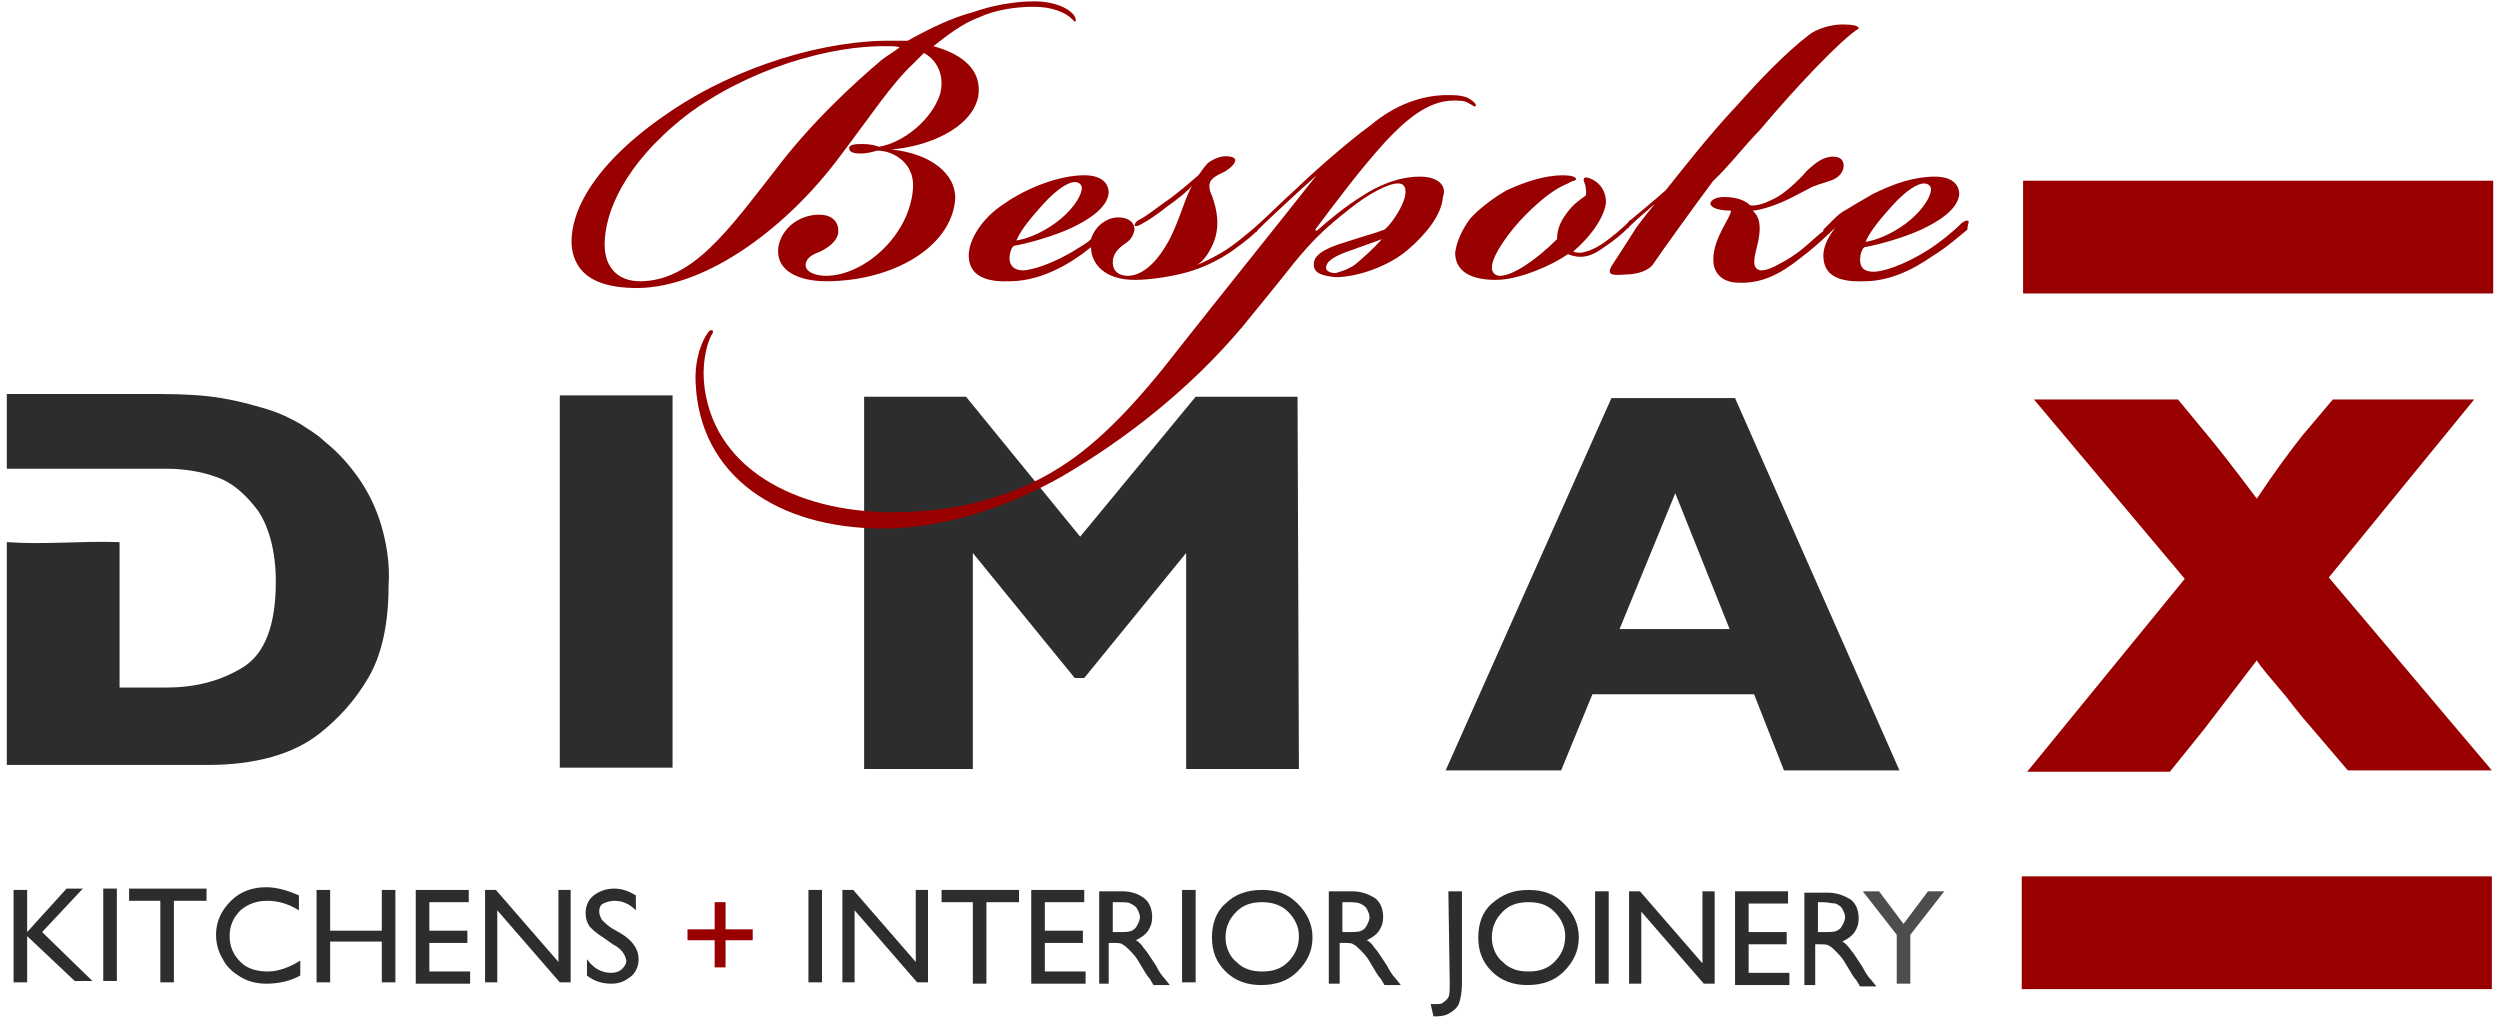 <?xml version="1.0" encoding="utf-8"?>
<!-- Generator: Adobe Illustrator 21.1.0, SVG Export Plug-In . SVG Version: 6.00 Build 0)  -->
<!DOCTYPE svg PUBLIC "-//W3C//DTD SVG 1.1//EN" "http://www.w3.org/Graphics/SVG/1.1/DTD/svg11.dtd">
<svg version="1.1" id="Layer_1" xmlns="http://www.w3.org/2000/svg" xmlns:xlink="http://www.w3.org/1999/xlink" x="0px" y="0px"
	 viewBox="0 0 184 75" style="enable-background:new 0 0 184 75;" xml:space="preserve">
<style type="text/css">
	.st0{fill:#990000;}
	.st1{fill:#2D2D2E;}
	.st2{fill:#4D4D4D;}
</style>
<path class="st0" d="M148.9,21.6v-8.3h34.6v8.3H148.9z"/>
<path class="st0" d="M148.8,72.8v-8.3h34.6v8.3H148.8z"/>
<g>
	<path class="st1" d="M28.1,38.8c-0.4-1.4-1-2.6-1.7-3.6s-1.5-1.9-2.5-2.7c-0.5-0.5-1.2-0.9-1.8-1.3c-0.7-0.4-1.5-0.8-2.5-1.1
		c-1-0.3-2.1-0.6-3.3-0.8S13.6,29,11.9,29H0.5v5.5h8.3h3.5c1.2,0,2.5,0.2,3.6,0.6c1.2,0.4,2.2,1.3,3.1,2.5c0.8,1.2,1.3,3,1.3,5.2
		c0,3.2-0.8,5.3-2.4,6.3s-3.5,1.5-5.6,1.5H8.8V39.9c-2.8-0.1-5.5,0.2-8.3,0v16.4h14.8c3.5,0,6.3-0.8,8.2-2.3
		c1.4-1.1,2.6-2.4,3.6-4.1c1-1.7,1.5-4,1.5-6.8C28.7,41.7,28.5,40.2,28.1,38.8z"/>
	<path class="st1" d="M49.5,56.5h-8.3V29.1h8.3V56.5z"/>
	<path class="st1" d="M95.6,56.6h-8.3V40.7l-7.5,9.2h-0.7l-7.5-9.2v15.9h-8V29.2h7.5l8.4,10.3L88,29.2h7.5L95.6,56.6z"/>
	<path class="st1" d="M139.8,56.7h-8.5l-2.2-5.6h-11.9l-2.3,5.6h-8.5l12.2-27.4h9.1L139.8,56.7z M127.3,46.3l-4-10l-4.1,10H127.3z"
		/>
	<path class="st0" d="M183.4,56.7h-10.6l-2.9-3.4c-0.1-0.1-0.7-0.8-1.7-2.1c-1.1-1.3-1.8-2.1-2.1-2.6c-1.6,2.1-2.9,3.8-3.9,5.1
		l-2.5,3.1h-10.5l11.6-14.2l-11.1-13.2h10.6l1.9,2.3c1.1,1.3,2.4,3,3.9,5c1.4-2.1,2.6-3.7,3.4-4.7l2.2-2.6h10.4l-10.7,13.1
		L183.4,56.7z"/>
</g>
<g>
	<path class="st0" d="M61.9,11.4c2.2-2.9,3.7-5.2,5.3-6.7c0.3-0.3,0.5-0.5,0.8-0.8c1.1,0.6,1.5,1.8,1.2,3c-0.6,1.9-2.7,3.6-4.5,3.9
		c-0.3-0.1-0.7-0.2-1.2-0.2c-0.4,0-1,0-1,0.3s0.3,0.4,0.9,0.4c0.3,0,0.8-0.1,1.1-0.2c0.8-0.1,2.8,0.6,2.7,2.7
		c-0.2,3.5-3.6,6.5-6.4,6.5c-0.8,0-1.6-0.3-1.5-0.9c0.1-0.5,0.6-0.7,1.1-0.9c0.6-0.3,1.3-0.8,1.3-1.5c0-0.8-0.6-1.2-1.4-1.2
		c-1.4,0-2.7,0.9-3,2.3c-0.3,1.9,1.6,2.6,3.5,2.6c4.9,0,9.2-2.5,9.5-6c0.1-1.9-1.8-3.4-4.7-3.7l0,0c2.6-0.2,5.9-1.5,6.4-3.9
		c0.3-1.9-1.1-3.1-3.3-3.7c1-0.8,2.2-1.7,3.3-2.1c1.3-0.6,2.8-0.8,4.1-0.8c1.3,0,2.3,0.4,2.8,0.9c0.1,0.1,0.2,0.2,0.2,0.2
		c0.1,0,0.1-0.2,0-0.4c-0.4-0.6-1.5-1.1-3-1.1c-1.4,0-3.1,0.3-4.5,0.8c-1.5,0.4-3,1.1-4.8,2.1c-0.2,0-0.7,0-1,0
		c-4.9-0.1-11.5,1.8-16.6,5.3c-5.6,3.8-7.4,7.5-7.1,10c0.4,2.5,2.8,2.9,4.9,2.9C52.1,21.1,58,16.7,61.9,11.4z M47.1,20.7
		c-1.6,0-2.6-1-2.6-2.7c0-2.3,1.4-5.9,6-9.5C55,5.1,61.1,3.3,65.4,3.4c0.3,0,0.7,0,0.8,0.1c-0.4,0.3-0.9,0.6-1.3,0.9
		c-2,1.7-5.2,4.6-7.9,8.2C53.7,16.8,51,20.7,47.1,20.7z"/>
	<path class="st0" d="M104.5,13c-1.7,0-3.3,0.8-4.2,1.4c-1.3,0.8-2.5,1.8-3.4,2.6l-0.1-0.1c1.8-2.4,3.3-4.4,5.1-6.4
		c1.4-1.5,3.1-3.1,5.1-3.1c0.4,0,0.8,0,1.1,0.2c0.4,0.2,0.4,0.3,0.5,0.2c0.1-0.1-0.1-0.3-0.4-0.5S107.4,7,106.8,7
		c-3.1-0.1-5.3,1.7-5.9,2.2c-1.8,1.3-4.7,3.9-5.5,4.7c-0.8,0.7-2.2,2.1-3,2.8c-0.6,0.5-1.5,1.3-2.5,1.9c-0.7,0.4-1.3,0.7-1.8,0.9
		c0.5-0.3,0.9-0.9,1.2-1.6c0.5-1.2,0.3-2.4-0.1-3.5c-0.2-0.4-0.3-0.9,0-1.2s0.6-0.4,1-0.6c0.9-0.6,1-1.1,0-1.1
		c-0.4,0-0.9,0.2-1.3,0.5c-0.3,0.3-0.6,0.8-0.7,0.9c-0.7,0.6-1.6,1.4-2.5,2c-0.7,0.5-1.3,1-1.9,1.3c-0.2,0.1-0.3,0.3-0.3,0.4
		c0.1,0.1,0.3,0,0.5-0.1c0.4-0.2,1.3-0.8,1.9-1.3c0.6-0.4,1.6-1.2,1.9-1.6l0,0c-0.5,0.6-1.1,3.1-2,4.5c-0.9,1.5-1.9,2.2-2.8,2.2
		c-0.6,0-1.1-0.3-1.1-1c0-0.6,0.4-1,0.8-1.3c0.5-0.3,0.7-0.6,0.8-1.1c0-0.5-0.4-0.9-1.2-0.9c-0.8,0-1.7,0.6-2,1.6
		c-0.3,0.3-0.7,0.5-1,0.7c-1.9,1.2-3.5,1.6-4,1.6l0,0c-0.6,0-1-0.3-1-0.9c0-0.3,0.1-0.7,0.3-0.9c1.1-0.2,2.9-0.7,4.2-1.3
		c1.3-0.6,2.7-1.5,2.8-2.6c0-0.7-0.5-1.3-1.8-1.3c-1.8,0-4.2,0.9-5.9,2.1c-1.7,1.1-2.6,2.7-2.6,3.8c0,1.1,0.7,2,3,1.9
		c1.7,0,3.5-0.7,5.2-1.9c0.3-0.2,0.5-0.4,0.8-0.6c0,1.2,1,2.4,3.2,2.4c1.3,0,3-0.3,4-0.6c1-0.3,1.9-0.7,3-1.4c0.7-0.5,1.4-1,1.9-1.5
		c0.1,0,0.1-0.1,0.2-0.2c0.6-0.6,2.3-2.2,4.3-4l0,0c-2.6,3.3-7.5,9.4-10.1,12.7c-3,3.9-5.9,7-8.8,8.8c-3.6,2.3-7.9,3.3-12.3,3.3
		c-7.2,0-13.4-3.3-13.9-9.7c-0.1-1.6,0.3-2.9,0.6-3.4c0.1-0.1,0.1-0.3,0-0.3s-0.2,0-0.3,0.2c-0.4,0.5-1,1.9-0.9,3.7
		c0.3,6.8,6,10.7,13.8,10.7c4.5,0,9.2-1.6,13.1-3.8c4.8-2.8,9.5-6.5,13.3-11c0.9-1.1,2.7-3.3,3.8-4.7c1.4-1.7,2.2-2.5,4.1-4
		c1.5-1.2,2.9-1.9,3.6-1.9s0.6,0.8,0.4,1.3c-0.2,0.6-0.9,1.7-1.4,2.1c-0.8,0.3-1.6,0.5-2.8,0.9c-1,0.3-2.5,0.8-2.4,1.7
		c0,0.6,0.6,0.8,1.6,0.9c1.6,0,3.9-0.8,5.3-2s2.5-2.6,2.6-3.9C106.5,13.7,105.9,13,104.5,13z M76.8,15c1.1-1.2,1.9-1.6,2.3-1.6
		s0.6,0.3,0.5,0.6c-0.1,0.6-0.8,1.6-1.9,2.4s-2.2,1.2-2.9,1.3C75.2,16.8,76,15.9,76.8,15z M99.7,19.5c-0.6,0.4-1.1,0.5-1.4,0.6
		c-0.3,0-0.7-0.1-0.7-0.4c0-0.5,0.7-0.9,1.9-1.3c0.8-0.3,1.7-0.6,2.2-0.8C101.1,18.3,100.3,19,99.7,19.5z"/>
	<path class="st0" d="M129.5,9.6c2.6-3.1,6-6.7,7.3-7.5c0-0.2-0.4-0.3-1.2-0.3s-1.9,0.3-2.5,0.8c-1.7,1.3-3.7,3.4-5.2,5.1
		c-2,2.1-4.1,4.8-5.3,6.3c-0.9,0.8-2,1.7-2.6,2.2c-0.1,0-0.1,0.1-0.2,0.2l0,0l0,0c-0.4,0.4-1.1,1-1.8,1.5c-0.6,0.4-1.1,0.6-1.6,0.7
		c-0.2,0-0.5,0-0.6-0.1c1.4-1.2,2.3-2.6,2.4-3.6c0-0.7-0.3-1.2-0.7-1.5c-0.4-0.3-0.8-0.4-0.9-0.3c-0.1,0.1,0,0.3,0.1,0.6
		c0,0.2,0.1,0.5,0,0.7c-0.4,0.3-0.9,0.6-1.4,1.3c-0.6,0.8-0.7,1.4-0.7,1.9c-1.4,1.4-3.2,2.7-4.2,2.7c-0.4,0-0.6-0.3-0.6-0.6
		c0-0.9,1.3-2.7,2.5-3.9c1.1-1.1,2.1-1.9,3.1-2.3c0.3-0.2,0.6-0.2,0.6-0.3c0-0.2-0.4-0.3-1-0.3c-1.3,0-2.8,0.5-4.1,1.1
		c-0.9,0.5-2.1,1.4-2.7,2.1c-0.6,0.8-1,1.7-1.1,2.5c0,1.2,0.9,2,3,2c1.7,0,4.2-1.1,5.3-1.9c0.2,0.1,0.6,0.2,0.9,0.2
		c0.7,0,1.2-0.3,1.9-0.8c0.6-0.4,1.2-0.9,1.6-1.3c0,0,0.1,0,0.1-0.1c0.4-0.4,1.2-1.1,1.9-1.7l0,0c-0.4,0.5-0.9,1.1-1.4,1.8
		c-0.7,1.1-1.4,2.2-1.8,2.8c-0.3,0.6-0.1,0.7,1.1,0.6c0.8,0,1.7-0.3,2-0.8c0.6-0.9,3.2-4.5,4.4-6.1C127.1,12.4,128.5,10.6,129.5,9.6
		z"/>
	<path class="st0" d="M144.9,16.3c-0.1-0.1-0.2-0.1-0.5,0.1c-0.7,0.7-1.7,1.5-2.5,2c-1.9,1.2-3.4,1.6-4,1.6c-0.7,0-1-0.3-1-0.9
		c0-0.3,0.1-0.7,0.3-0.9c1.1-0.2,2.9-0.7,4.2-1.3c1.3-0.6,2.7-1.5,2.8-2.6c0-0.7-0.5-1.3-1.8-1.3l0,0c-1.5,0-3,0.5-4.6,1.3
		c-0.7,0.4-1.7,1-2.2,1.3c-0.3,0.2-0.5,0.4-0.7,0.6c-0.1,0.1-0.2,0.2-0.3,0.3c-0.1,0.1-0.1,0.1-0.2,0.2c-0.1,0.1-0.1,0.1-0.2,0.2
		c0,0,0,0,0,0.1c-0.4,0.3-0.8,0.7-1.4,1.2c-0.7,0.6-1.4,1-1.8,1.2c-0.5,0.3-1,0.5-1.4,0.5c-0.7-0.1-0.5-0.9-0.3-1.7
		c0.5-1.9,0-2.4-0.3-2.7c0.2,0,0.7-0.1,1.3-0.3c1.2-0.4,2-0.9,2.8-1.3c0.5-0.3,1.1-0.4,1.6-0.6c1-0.3,1.2-1.2,0.8-1.6
		c-0.4-0.3-1.1-0.2-1.7,0.2c-0.3,0.2-0.8,0.6-1.1,1c-0.7,0.7-1.5,1.5-2.5,1.9c-0.4,0.2-1.1,0.4-1.4,0.3c-0.3-0.3-0.9-0.6-1.9-0.6
		c-0.6,0-0.9,0.2-1,0.4c-0.1,0.3,0.4,0.6,1.5,0.6c0,0.5-1.3,2-1.3,3.6c0,1.2,0.9,1.7,1.8,1.7c1.7,0.1,3.1-0.6,4.6-1.8
		c0.8-0.6,1.6-1.3,2.1-1.8c0,0,0.1,0,0.1-0.1c0.1-0.1,0.5-0.4,0.6-0.6l0,0c-0.7,0.8-1.1,1.6-1.1,2.3c0,1.1,0.6,2,3,1.9
		c1.7,0,3.4-0.7,5.1-1.9c1-0.6,2-1.5,2.5-1.9C144.8,16.6,144.9,16.4,144.9,16.3z M139.3,15.1c1.1-1.2,1.9-1.6,2.3-1.6
		c0.4,0,0.6,0.3,0.5,0.6c-0.1,0.6-0.8,1.6-1.9,2.4c-1.1,0.8-2.2,1.2-2.9,1.3C137.7,16.9,138.5,16,139.3,15.1z"/>
</g>
<g>
	<path class="st1" d="M4.9,65.4h1.2l-3,3.2l3.7,3.6H5.5L2,68.9v3.4H1v-6.8h1v3.1L4.9,65.4z"/>
	<path class="st1" d="M7.6,65.4h1v6.8h-1L7.6,65.4z"/>
	<path class="st1" d="M9.5,65.4h5.7v0.9h-2.4v6h-1v-6H9.5V65.4z"/>
	<path class="st1" d="M22.1,70.7v1.1c-0.7,0.4-1.6,0.6-2.5,0.6c-0.8,0-1.4-0.2-1.9-0.5s-1-0.7-1.3-1.3c-0.3-0.5-0.5-1.1-0.5-1.8
		c0-1,0.4-1.8,1.1-2.5s1.6-1,2.6-1c0.7,0,1.5,0.2,2.4,0.6V67c-0.8-0.5-1.6-0.7-2.3-0.7c-0.8,0-1.4,0.2-2,0.7
		c-0.5,0.5-0.8,1.1-0.8,1.9s0.3,1.4,0.8,1.9s1.2,0.7,2,0.7C20.5,71.5,21.3,71.2,22.1,70.7z"/>
	<path class="st1" d="M28.1,65.5h1v6.8h-1v-3h-3.8v3h-1v-6.8h1v3h3.8V65.5z"/>
	<path class="st1" d="M30.6,65.5h3.9v0.9h-2.9v2.1h2.8v0.9h-2.8v2.1h3v0.9h-4L30.6,65.5z"/>
	<path class="st1" d="M41.1,65.5H42v6.8h-0.8L36.6,67v5.3h-0.9v-6.8h0.8l4.6,5.3C41.1,70.8,41.1,65.5,41.1,65.5z"/>
	<path class="st1" d="M45.1,69.5L44.4,69c-0.5-0.3-0.8-0.6-1-0.8c-0.2-0.3-0.3-0.6-0.3-1c0-0.5,0.2-1,0.6-1.3
		c0.4-0.3,0.9-0.5,1.5-0.5s1.1,0.2,1.6,0.5V67c-0.5-0.5-1-0.7-1.6-0.7c-0.3,0-0.6,0.1-0.8,0.2s-0.3,0.3-0.3,0.6
		c0,0.2,0.1,0.4,0.2,0.6c0.2,0.2,0.4,0.4,0.7,0.6l0.7,0.4c0.8,0.5,1.3,1.1,1.3,1.9c0,0.5-0.2,1-0.6,1.3s-0.8,0.5-1.4,0.5
		c-0.7,0-1.3-0.2-1.8-0.6v-1.2c0.5,0.7,1.1,1,1.8,1c0.3,0,0.6-0.1,0.8-0.3s0.3-0.4,0.3-0.6C46,70.2,45.7,69.8,45.1,69.5z"/>
	<path class="st0" d="M52.6,71.2v-2h-2v-0.8h2v-2h0.8v2h2v0.8h-2v2H52.6z"/>
	<path class="st1" d="M59.5,65.5h1v6.8h-1V65.5z"/>
	<path class="st1" d="M67.4,65.5h0.9v6.8h-0.8L62.9,67v5.3H62v-6.8h0.8l4.6,5.3V65.5z"/>
	<path class="st1" d="M69.3,65.5H75v0.9h-2.4v6h-1v-6h-2.3L69.3,65.5z"/>
	<path class="st1" d="M75.9,65.5h3.9v0.9h-2.9v2.1h2.8v0.9h-2.8v2.1h3v0.9h-4V65.5z"/>
	<path class="st1" d="M80.9,72.4v-6.8h1.7c0.7,0,1.2,0.2,1.6,0.5s0.6,0.8,0.6,1.4c0,0.4-0.1,0.7-0.3,1c-0.2,0.3-0.5,0.5-0.9,0.7
		c0.2,0.1,0.4,0.3,0.6,0.6c0.2,0.2,0.5,0.7,0.9,1.3c0.2,0.4,0.4,0.7,0.6,0.9l0.4,0.5h-1.2L84.6,72c0,0,0,0-0.1-0.1l-0.2-0.3L84,71.1
		l-0.3-0.5c-0.2-0.3-0.4-0.5-0.6-0.7s-0.3-0.3-0.5-0.4c-0.1-0.1-0.4-0.1-0.7-0.1h-0.3v3H80.9z M82.2,66.4h-0.3v2.2h0.4
		c0.5,0,0.8,0,1-0.1s0.3-0.2,0.4-0.4c0.1-0.2,0.2-0.4,0.2-0.6s-0.1-0.4-0.2-0.6s-0.3-0.3-0.5-0.4C83.1,66.4,82.7,66.4,82.2,66.4z"/>
	<path class="st1" d="M87,65.5h1v6.8h-1V65.5z"/>
	<path class="st1" d="M92.9,65.5c1.1,0,1.9,0.3,2.6,1s1.1,1.5,1.1,2.5s-0.4,1.8-1.1,2.5s-1.6,1-2.7,1c-1,0-1.9-0.3-2.6-1
		s-1-1.5-1-2.5s0.3-1.9,1-2.5C90.9,65.8,91.8,65.5,92.9,65.5z M92.9,66.4c-0.8,0-1.4,0.2-1.9,0.7s-0.8,1.1-0.8,1.9
		c0,0.7,0.3,1.4,0.8,1.8c0.5,0.5,1.1,0.7,1.9,0.7s1.4-0.2,1.9-0.7s0.8-1.1,0.8-1.9c0-0.7-0.3-1.3-0.8-1.8S93.6,66.4,92.9,66.4z"/>
	<path class="st1" d="M97.8,72.4v-6.8h1.7c0.7,0,1.2,0.2,1.7,0.5c0.4,0.3,0.6,0.8,0.6,1.4c0,0.4-0.1,0.7-0.3,1
		c-0.2,0.3-0.5,0.5-0.9,0.7c0.2,0.1,0.4,0.3,0.6,0.6c0.2,0.2,0.5,0.7,0.9,1.3c0.2,0.4,0.4,0.7,0.6,0.9l0.4,0.5h-1.2l-0.3-0.5
		c0,0,0,0-0.1-0.1l-0.2-0.3l-0.3-0.5l-0.3-0.5c-0.2-0.3-0.4-0.5-0.6-0.7s-0.3-0.3-0.5-0.4c-0.1-0.1-0.4-0.1-0.7-0.1h-0.3v3H97.8z
		 M99.1,66.4h-0.3v2.2h0.4c0.5,0,0.8,0,1-0.1s0.3-0.2,0.4-0.4c0.1-0.2,0.2-0.4,0.2-0.6s-0.1-0.4-0.2-0.6s-0.3-0.3-0.5-0.4
		S99.5,66.4,99.1,66.4z"/>
	<path class="st1" d="M106.6,65.6h1v6.8c0,0.6-0.1,1.1-0.2,1.4s-0.3,0.5-0.6,0.7c-0.3,0.2-0.6,0.3-1,0.3c-0.1,0-0.2,0-0.3,0
		l-0.2-0.9h0.3c0.3,0,0.5,0,0.6-0.1s0.3-0.2,0.4-0.4s0.1-0.5,0.1-1.1L106.6,65.6z"/>
	<path class="st1" d="M112.5,65.5c1.1,0,1.9,0.3,2.6,1s1.1,1.5,1.1,2.5s-0.4,1.8-1.1,2.5s-1.6,1-2.7,1c-1,0-1.9-0.3-2.6-1
		s-1-1.5-1-2.5s0.3-1.9,1-2.5C110.6,65.8,111.4,65.5,112.5,65.5z M112.5,66.4c-0.8,0-1.4,0.2-1.9,0.7s-0.8,1.1-0.8,1.9
		c0,0.7,0.3,1.4,0.8,1.8c0.5,0.5,1.1,0.7,1.9,0.7s1.4-0.2,1.9-0.7s0.8-1.1,0.8-1.9c0-0.7-0.3-1.3-0.8-1.8S113.3,66.4,112.5,66.4z"/>
	<path class="st1" d="M117.4,65.6h1v6.8h-1V65.6z"/>
	<path class="st1" d="M125.3,65.6h0.9v6.8h-0.8l-4.6-5.3v5.3h-0.9v-6.8h0.8l4.6,5.3V65.6z"/>
	<path class="st1" d="M127.7,65.6h3.9v0.9h-2.9v2.1h2.8v0.9h-2.8v2.1h3v0.9h-4V65.6z"/>
	<path class="st1" d="M132.8,72.5v-6.8h1.7c0.7,0,1.2,0.2,1.7,0.5c0.4,0.3,0.6,0.8,0.6,1.4c0,0.4-0.1,0.7-0.3,1s-0.5,0.5-0.9,0.7
		c0.2,0.1,0.4,0.3,0.6,0.6c0.2,0.2,0.5,0.7,0.9,1.3c0.2,0.4,0.4,0.7,0.6,0.9l0.4,0.5h-1.2l-0.3-0.5c0,0,0,0-0.1-0.1l-0.2-0.3
		l-0.3-0.5l-0.3-0.5c-0.2-0.3-0.4-0.5-0.6-0.7c-0.2-0.2-0.3-0.3-0.5-0.4c-0.1-0.1-0.4-0.1-0.7-0.1h-0.3v3H132.8z M134.1,66.4h-0.3
		v2.2h0.4c0.5,0,0.8,0,1-0.1s0.3-0.2,0.4-0.4c0.1-0.2,0.2-0.4,0.2-0.6s-0.1-0.4-0.2-0.6c-0.1-0.2-0.3-0.3-0.5-0.4
		C134.9,66.5,134.5,66.4,134.1,66.4z"/>
	<path class="st2" d="M141.9,65.6h1.2l-2.5,3.2v3.6h-1v-3.6l-2.5-3.2h1.2l1.8,2.4L141.9,65.6z"/>
</g>
</svg>

